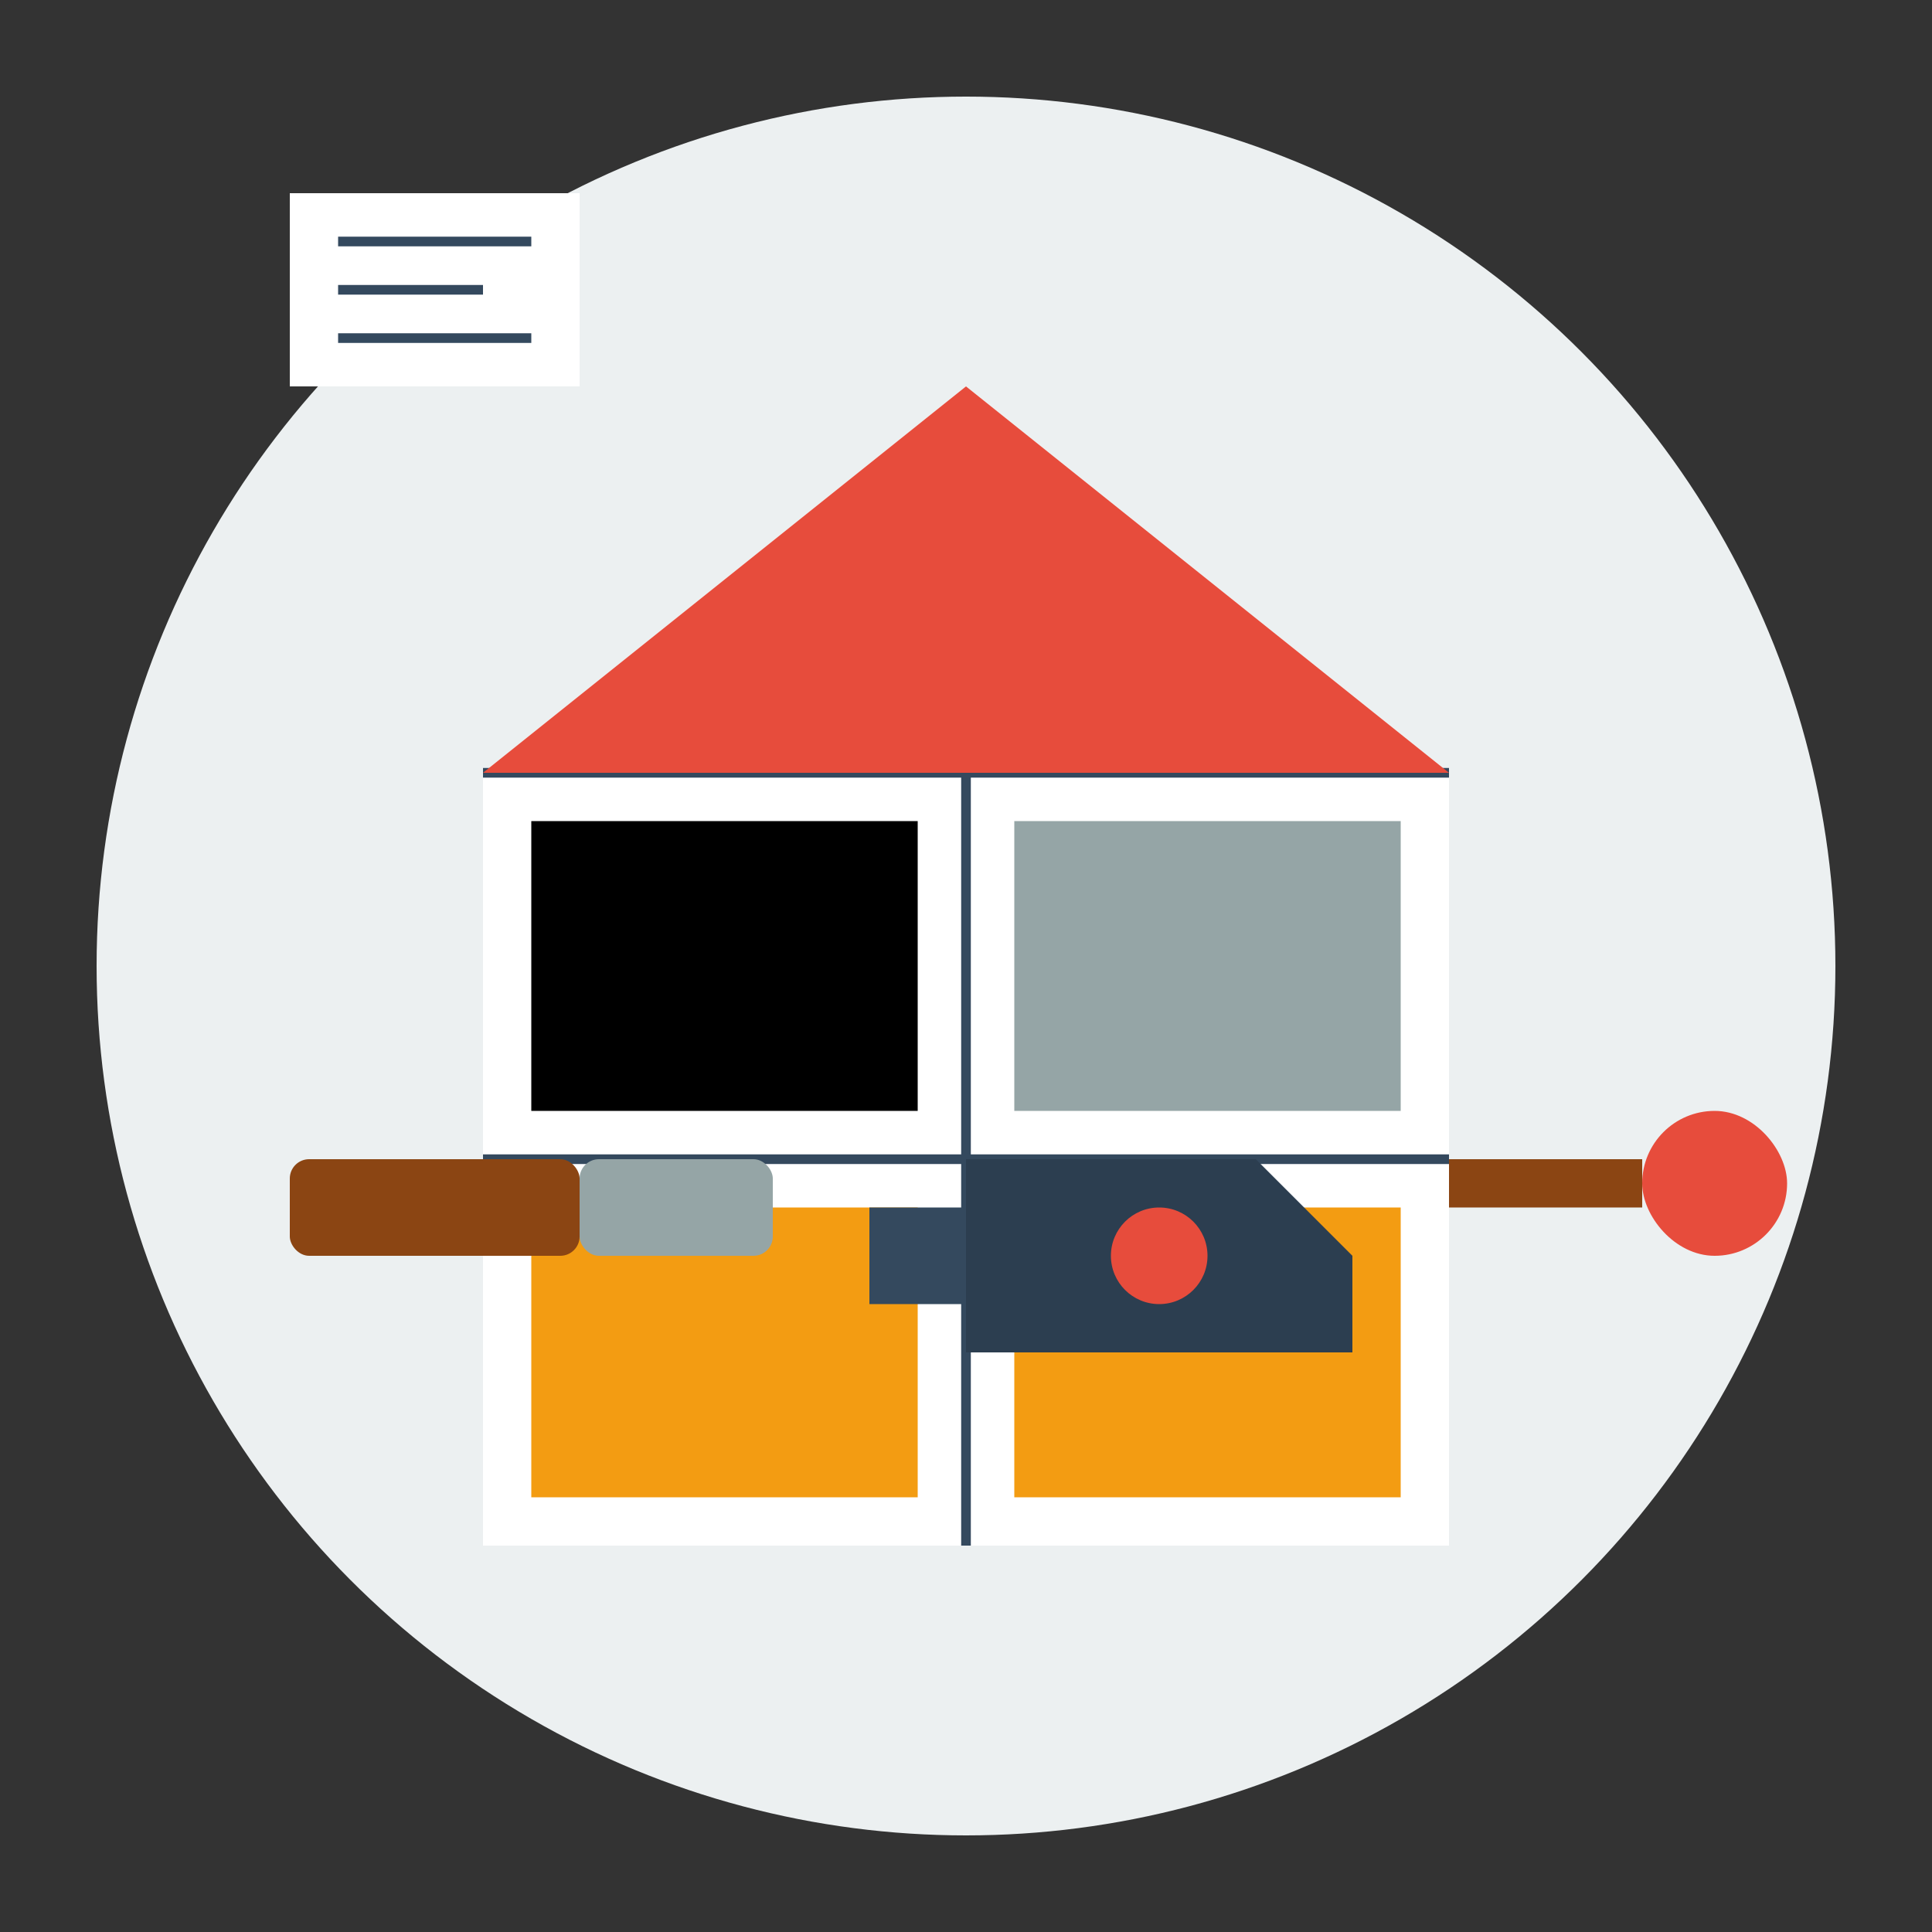 <svg xmlns="http://www.w3.org/2000/svg" width="200" height="200" viewBox="0 0 200 200">
  <rect x="0" y="0" width="200" height="200" fill="#333333" stroke="none"/>
  <defs>
    <style>
      .primary { fill: #e74c3c; }
      .secondary { fill: #2c3e50; }
      .accent { fill: #f39c12; }
      .light { fill: #ecf0f1; }
      .dark { fill: #34495e; }
      .white { fill: #ffffff; }
      .gray { fill: #95a5a6; }
      .brown { fill: #8B4513; }
    </style>
  </defs>
  
  <!-- Tło -->
  <circle class="light" cx="100" cy="100" r="90" />
  
  <!-- Dom w przekroju -->
  <g transform="translate(50, 40)">
    <!-- Zarys domu -->
    <path class="white" d="M0,40 L50,0 L100,40 L100,120 L0,120 Z" />
    <line x1="0" y1="40" x2="100" y2="40" stroke="#34495e" stroke-width="1" />
    
    <!-- Piętro i podział pomieszczeń -->
    <line x1="0" y1="80" x2="100" y2="80" stroke="#34495e" stroke-width="1" />
    <line x1="50" y1="40" x2="50" y2="120" stroke="#34495e" stroke-width="1" />
    
    <!-- Dach -->
    <path class="primary" d="M0,40 L50,0 L100,40 Z" />
    
    <!-- Elementy remontowe -->
    <rect class="accent" x="5" y="85" width="40" height="30" /> <!-- Podłoga -->
    <rect class="gray" x="55" y="45" width="40" height="30" /> <!-- Ściana -->
    <rect class="gray-light" x="5" y="45" width="40" height="30" /> <!-- Sufit -->
    <rect class="accent" x="55" y="85" width="40" height="30" /> <!-- Podłoga 2 -->
  </g>
  
  <!-- Narzędzia remontowe -->
  <g transform="translate(30, 120)">
    <!-- Młotek -->
    <rect class="brown" x="0" y="0" width="30" height="10" rx="2" />
    <rect class="gray" x="30" y="0" width="20" height="10" rx="2" />
    
    <!-- Wiertarka -->
    <path class="secondary" d="M70,0 L100,0 L110,10 L110,20 L70,20 Z" />
    <rect class="dark" x="60" y="5" width="10" height="10" />
    <circle class="primary" cx="90" cy="10" r="5" />
    
    <!-- Wałek malarski -->
    <rect class="brown" x="120" y="0" width="20" height="5" />
    <rect class="primary" x="140" y="-5" width="15" height="15" rx="7.5" />
  </g>
  
  <!-- Plany i dokumenty -->
  <g transform="translate(30, 20)">
    <rect class="white" x="0" y="0" width="30" height="20" />
    <line x1="5" y1="5" x2="25" y2="5" stroke="#34495e" stroke-width="1" />
    <line x1="5" y1="10" x2="20" y2="10" stroke="#34495e" stroke-width="1" />
    <line x1="5" y1="15" x2="25" y2="15" stroke="#34495e" stroke-width="1" />
  </g>
</svg>
